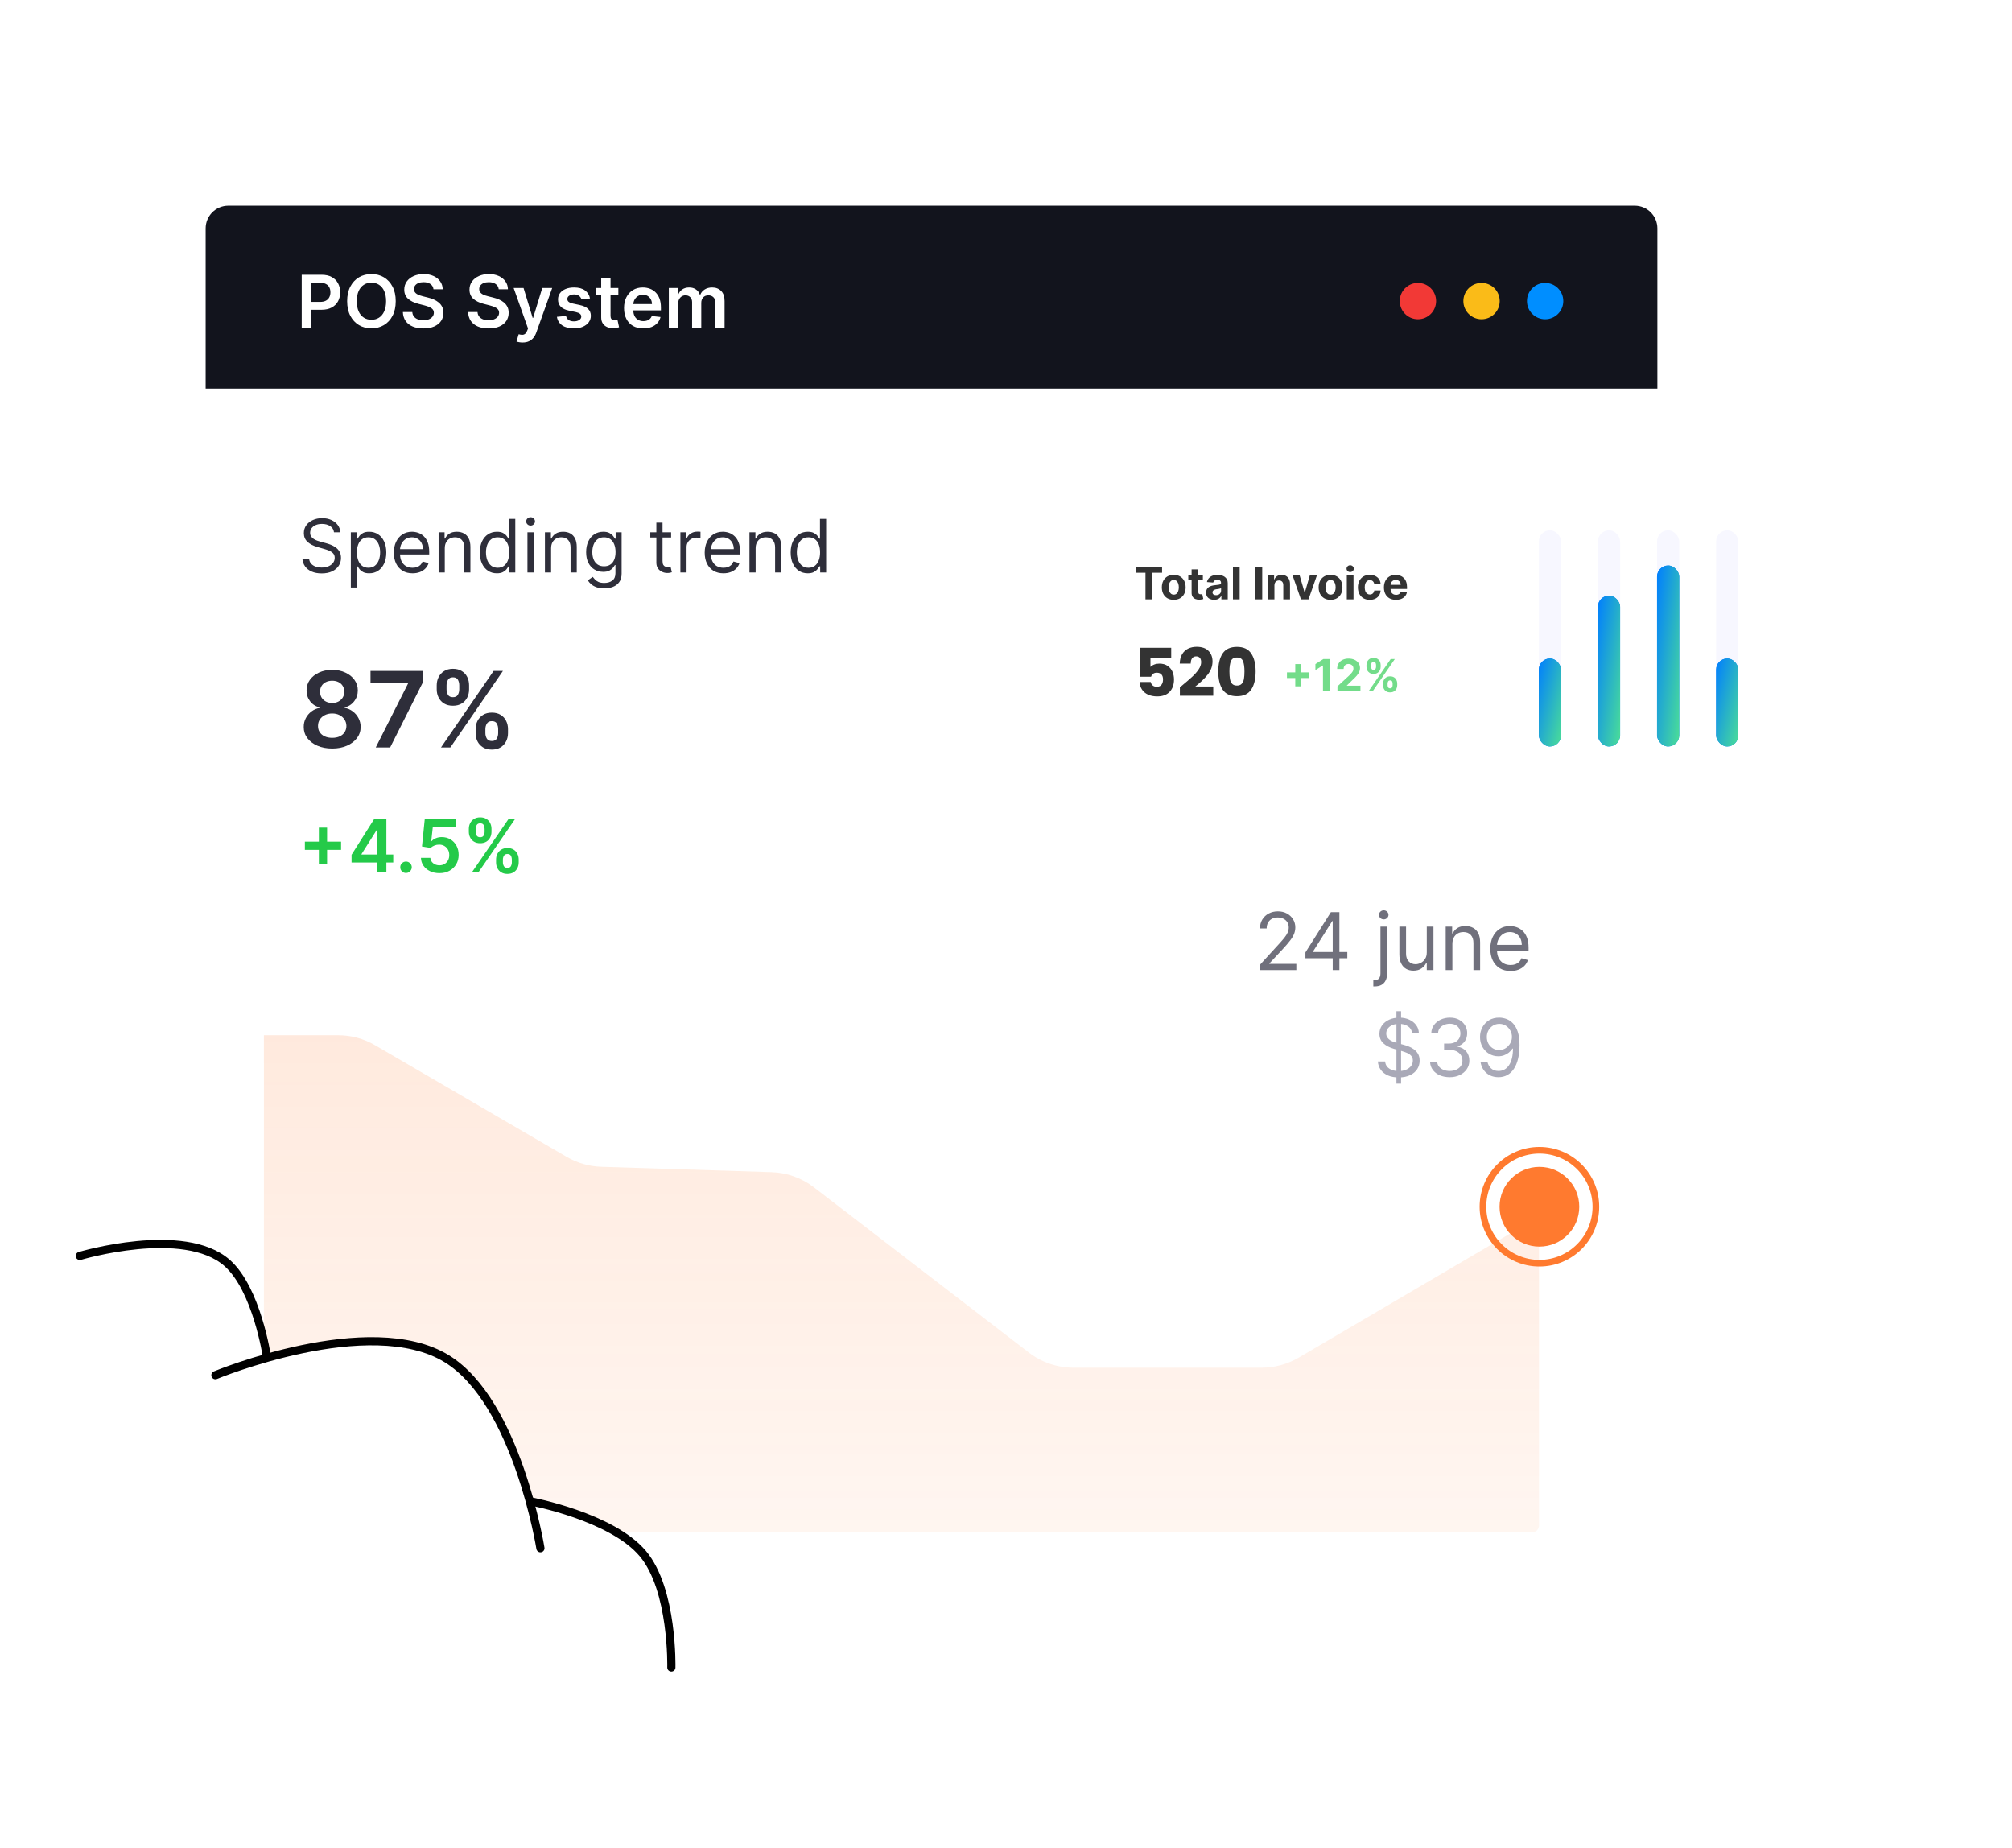 <svg width="587" height="539" viewBox="0 0 587 539" fill="none" xmlns="http://www.w3.org/2000/svg">
<g filter="url(#filter0_d_28_2305)">
<rect x="59.999" y="56" width="423.542" height="419" rx="6.626" fill="white"/>
<path d="M59.999 62.626C59.999 58.967 62.966 56 66.626 56H476.915C480.575 56 483.542 58.967 483.542 62.626V109.369H59.999V62.626Z" fill="#12141D"/>
<circle cx="413.684" cy="83.829" r="5.301" fill="#F23936"/>
<circle cx="432.238" cy="83.829" r="5.301" fill="#FABB18"/>
<circle cx="450.791" cy="83.829" r="5.301" fill="#008EFF"/>
<path d="M88.025 91.576V76.155H93.808C94.993 76.155 95.987 76.376 96.79 76.817C97.599 77.259 98.209 77.867 98.62 78.64C99.037 79.408 99.245 80.281 99.245 81.26C99.245 82.249 99.037 83.128 98.62 83.896C98.204 84.664 97.589 85.269 96.775 85.71C95.962 86.147 94.961 86.366 93.771 86.366H89.938V84.069H93.394C94.087 84.069 94.654 83.948 95.096 83.707C95.538 83.467 95.864 83.135 96.075 82.714C96.291 82.292 96.399 81.807 96.399 81.26C96.399 80.713 96.291 80.231 96.075 79.814C95.864 79.398 95.535 79.074 95.089 78.843C94.647 78.607 94.077 78.489 93.379 78.489H90.819V91.576H88.025ZM115.452 83.866C115.452 85.527 115.141 86.951 114.518 88.135C113.901 89.315 113.057 90.219 111.988 90.846C110.924 91.474 109.716 91.787 108.366 91.787C107.016 91.787 105.806 91.474 104.737 90.846C103.672 90.213 102.829 89.307 102.206 88.128C101.589 86.943 101.28 85.522 101.28 83.866C101.28 82.204 101.589 80.783 102.206 79.604C102.829 78.419 103.672 77.513 104.737 76.885C105.806 76.258 107.016 75.944 108.366 75.944C109.716 75.944 110.924 76.258 111.988 76.885C113.057 77.513 113.901 78.419 114.518 79.604C115.141 80.783 115.452 82.204 115.452 83.866ZM112.643 83.866C112.643 82.696 112.46 81.71 112.093 80.906C111.732 80.098 111.23 79.488 110.587 79.076C109.945 78.66 109.204 78.451 108.366 78.451C107.528 78.451 106.787 78.66 106.145 79.076C105.502 79.488 104.998 80.098 104.631 80.906C104.27 81.71 104.089 82.696 104.089 83.866C104.089 85.035 104.27 86.024 104.631 86.832C104.998 87.636 105.502 88.246 106.145 88.662C106.787 89.074 107.528 89.28 108.366 89.28C109.204 89.28 109.945 89.074 110.587 88.662C111.23 88.246 111.732 87.636 112.093 86.832C112.46 86.024 112.643 85.035 112.643 83.866ZM126.474 80.394C126.404 79.737 126.107 79.225 125.585 78.858C125.068 78.492 124.396 78.308 123.567 78.308C122.985 78.308 122.485 78.396 122.069 78.572C121.652 78.748 121.333 78.986 121.112 79.287C120.892 79.589 120.779 79.933 120.774 80.319C120.774 80.64 120.846 80.919 120.992 81.155C121.143 81.391 121.346 81.592 121.602 81.757C121.858 81.918 122.142 82.053 122.453 82.164C122.764 82.274 123.078 82.367 123.394 82.442L124.84 82.804C125.422 82.939 125.982 83.123 126.519 83.354C127.061 83.585 127.546 83.876 127.972 84.227C128.404 84.579 128.745 85.003 128.996 85.5C129.247 85.997 129.373 86.579 129.373 87.247C129.373 88.15 129.142 88.946 128.68 89.634C128.218 90.316 127.551 90.851 126.677 91.238C125.809 91.619 124.757 91.81 123.522 91.81C122.322 91.81 121.281 91.624 120.397 91.253C119.519 90.881 118.831 90.339 118.334 89.626C117.842 88.913 117.576 88.045 117.536 87.021H120.284C120.324 87.558 120.49 88.005 120.781 88.361C121.072 88.718 121.451 88.984 121.918 89.159C122.39 89.335 122.917 89.423 123.5 89.423C124.107 89.423 124.639 89.332 125.096 89.152C125.558 88.966 125.919 88.71 126.18 88.384C126.441 88.052 126.574 87.666 126.579 87.224C126.574 86.822 126.456 86.491 126.225 86.23C125.994 85.964 125.671 85.743 125.254 85.567C124.842 85.387 124.36 85.226 123.808 85.085L122.054 84.634C120.784 84.307 119.78 83.813 119.042 83.15C118.309 82.483 117.942 81.597 117.942 80.492C117.942 79.584 118.188 78.788 118.68 78.105C119.177 77.422 119.852 76.893 120.706 76.516C121.559 76.135 122.526 75.944 123.605 75.944C124.699 75.944 125.658 76.135 126.481 76.516C127.31 76.893 127.96 77.417 128.432 78.09C128.904 78.758 129.147 79.526 129.162 80.394H126.474ZM145.504 80.394C145.434 79.737 145.138 79.225 144.616 78.858C144.099 78.492 143.426 78.308 142.598 78.308C142.015 78.308 141.516 78.396 141.099 78.572C140.682 78.748 140.364 78.986 140.143 79.287C139.922 79.589 139.809 79.933 139.804 80.319C139.804 80.64 139.877 80.919 140.022 81.155C140.173 81.391 140.376 81.592 140.632 81.757C140.888 81.918 141.172 82.053 141.483 82.164C141.794 82.274 142.108 82.367 142.424 82.442L143.87 82.804C144.452 82.939 145.012 83.123 145.549 83.354C146.092 83.585 146.576 83.876 147.003 84.227C147.434 84.579 147.776 85.003 148.027 85.5C148.278 85.997 148.403 86.579 148.403 87.247C148.403 88.15 148.172 88.946 147.71 89.634C147.249 90.316 146.581 90.851 145.707 91.238C144.839 91.619 143.787 91.81 142.552 91.81C141.353 91.81 140.311 91.624 139.427 91.253C138.549 90.881 137.861 90.339 137.364 89.626C136.872 88.913 136.606 88.045 136.566 87.021H139.314C139.355 87.558 139.52 88.005 139.811 88.361C140.103 88.718 140.482 88.984 140.948 89.159C141.42 89.335 141.947 89.423 142.53 89.423C143.137 89.423 143.669 89.332 144.126 89.152C144.588 88.966 144.949 88.71 145.211 88.384C145.472 88.052 145.605 87.666 145.61 87.224C145.605 86.822 145.487 86.491 145.256 86.23C145.025 85.964 144.701 85.743 144.284 85.567C143.873 85.387 143.391 85.226 142.839 85.085L141.084 84.634C139.814 84.307 138.81 83.813 138.072 83.15C137.339 82.483 136.973 81.597 136.973 80.492C136.973 79.584 137.219 78.788 137.711 78.105C138.208 77.422 138.883 76.893 139.736 76.516C140.59 76.135 141.556 75.944 142.635 75.944C143.73 75.944 144.688 76.135 145.512 76.516C146.34 76.893 146.99 77.417 147.462 78.09C147.934 78.758 148.177 79.526 148.192 80.394H145.504ZM152.468 95.914C152.096 95.914 151.752 95.884 151.436 95.823C151.125 95.768 150.876 95.703 150.69 95.628L151.323 93.504C151.72 93.62 152.074 93.675 152.385 93.67C152.696 93.665 152.97 93.567 153.206 93.376C153.446 93.19 153.65 92.879 153.815 92.442L154.049 91.817L149.855 80.01H152.746L155.412 88.745H155.532L158.205 80.01H161.105L156.474 92.977C156.258 93.589 155.972 94.114 155.615 94.551C155.259 94.993 154.822 95.329 154.305 95.56C153.793 95.796 153.18 95.914 152.468 95.914ZM172.132 83.067L169.647 83.338C169.577 83.088 169.454 82.852 169.278 82.631C169.108 82.41 168.877 82.232 168.586 82.096C168.294 81.96 167.938 81.893 167.516 81.893C166.949 81.893 166.472 82.016 166.086 82.262C165.704 82.508 165.516 82.826 165.521 83.218C165.516 83.554 165.639 83.828 165.89 84.039C166.146 84.25 166.568 84.423 167.155 84.558L169.128 84.98C170.222 85.216 171.035 85.59 171.568 86.102C172.105 86.614 172.376 87.284 172.381 88.113C172.376 88.841 172.162 89.483 171.741 90.04C171.324 90.593 170.744 91.024 170.001 91.335C169.258 91.647 168.405 91.802 167.441 91.802C166.025 91.802 164.886 91.506 164.022 90.914C163.159 90.316 162.644 89.486 162.479 88.421L165.137 88.165C165.257 88.687 165.513 89.082 165.905 89.347C166.297 89.614 166.806 89.747 167.434 89.747C168.081 89.747 168.601 89.614 168.992 89.347C169.389 89.082 169.587 88.753 169.587 88.361C169.587 88.03 169.459 87.756 169.203 87.54C168.952 87.325 168.561 87.159 168.028 87.043L166.056 86.629C164.946 86.398 164.125 86.009 163.593 85.462C163.061 84.91 162.798 84.212 162.803 83.369C162.798 82.656 162.991 82.038 163.382 81.516C163.779 80.989 164.329 80.583 165.031 80.296C165.739 80.005 166.555 79.86 167.479 79.86C168.834 79.86 169.901 80.148 170.679 80.726C171.462 81.303 171.947 82.084 172.132 83.067ZM180.404 80.01V82.119H173.755V80.01H180.404ZM175.397 77.239H178.122V88.097C178.122 88.464 178.178 88.745 178.288 88.941C178.404 89.132 178.554 89.262 178.74 89.332C178.926 89.403 179.131 89.438 179.357 89.438C179.528 89.438 179.684 89.425 179.824 89.4C179.97 89.375 180.08 89.353 180.156 89.332L180.615 91.463C180.469 91.514 180.261 91.569 179.99 91.629C179.724 91.689 179.398 91.725 179.011 91.734C178.328 91.755 177.713 91.652 177.166 91.426C176.619 91.195 176.185 90.838 175.863 90.356C175.547 89.875 175.392 89.272 175.397 88.549V77.239ZM187.68 91.802C186.52 91.802 185.519 91.561 184.675 91.079C183.837 90.593 183.192 89.905 182.74 89.016C182.288 88.123 182.063 87.071 182.063 85.861C182.063 84.671 182.288 83.627 182.74 82.729C183.197 81.825 183.835 81.122 184.653 80.62C185.471 80.113 186.432 79.86 187.537 79.86C188.25 79.86 188.922 79.975 189.555 80.206C190.192 80.432 190.755 80.783 191.242 81.26C191.734 81.737 192.12 82.345 192.401 83.082C192.682 83.816 192.823 84.689 192.823 85.703V86.539H183.343V84.701H190.21C190.205 84.179 190.092 83.715 189.871 83.308C189.65 82.897 189.342 82.573 188.945 82.337C188.553 82.101 188.097 81.983 187.575 81.983C187.017 81.983 186.528 82.119 186.106 82.39C185.684 82.656 185.356 83.007 185.12 83.444C184.889 83.876 184.771 84.35 184.766 84.867V86.471C184.766 87.144 184.889 87.721 185.135 88.203C185.381 88.68 185.725 89.046 186.166 89.302C186.608 89.553 187.125 89.679 187.718 89.679C188.114 89.679 188.473 89.624 188.794 89.513C189.116 89.398 189.394 89.23 189.63 89.009C189.866 88.788 190.044 88.514 190.165 88.188L192.71 88.474C192.549 89.147 192.243 89.734 191.791 90.236C191.345 90.733 190.772 91.12 190.075 91.396C189.377 91.667 188.579 91.802 187.68 91.802ZM195.129 91.576V80.01H197.734V81.976H197.87C198.111 81.313 198.51 80.796 199.067 80.424C199.624 80.048 200.29 79.86 201.063 79.86C201.846 79.86 202.506 80.05 203.043 80.432C203.585 80.808 203.967 81.323 204.188 81.976H204.308C204.564 81.333 204.996 80.821 205.603 80.439C206.216 80.053 206.941 79.86 207.78 79.86C208.844 79.86 209.712 80.196 210.385 80.869C211.058 81.541 211.394 82.523 211.394 83.813V91.576H208.661V84.235C208.661 83.517 208.47 82.992 208.088 82.661C207.707 82.325 207.24 82.156 206.688 82.156C206.03 82.156 205.515 82.362 205.144 82.774C204.778 83.18 204.594 83.71 204.594 84.363V91.576H201.921V84.122C201.921 83.524 201.74 83.047 201.379 82.691C201.023 82.335 200.556 82.156 199.978 82.156C199.587 82.156 199.23 82.257 198.909 82.457C198.588 82.653 198.332 82.932 198.141 83.293C197.95 83.65 197.855 84.067 197.855 84.543V91.576H195.129Z" fill="white"/>
<path d="M97.441 151.277C97.35 150.503 96.978 149.903 96.327 149.475C95.675 149.048 94.877 148.834 93.93 148.834C93.238 148.834 92.633 148.946 92.114 149.17C91.6 149.394 91.198 149.702 90.908 150.094C90.623 150.485 90.48 150.931 90.48 151.429C90.48 151.846 90.58 152.205 90.778 152.505C90.982 152.801 91.241 153.047 91.557 153.246C91.872 153.439 92.203 153.599 92.549 153.727C92.895 153.849 93.213 153.948 93.503 154.024L95.09 154.452C95.498 154.559 95.95 154.706 96.449 154.894C96.953 155.083 97.433 155.34 97.891 155.665C98.355 155.986 98.736 156.398 99.036 156.902C99.337 157.405 99.487 158.024 99.487 158.756C99.487 159.601 99.265 160.364 98.823 161.046C98.385 161.728 97.744 162.27 96.899 162.672C96.06 163.074 95.04 163.275 93.839 163.275C92.719 163.275 91.75 163.094 90.931 162.733C90.117 162.372 89.475 161.868 89.007 161.222C88.544 160.575 88.282 159.825 88.221 158.97H90.175C90.226 159.56 90.424 160.049 90.77 160.435C91.121 160.817 91.564 161.102 92.099 161.29C92.638 161.474 93.218 161.565 93.839 161.565C94.561 161.565 95.21 161.448 95.785 161.214C96.36 160.975 96.815 160.644 97.151 160.222C97.487 159.794 97.655 159.296 97.655 158.726C97.655 158.207 97.51 157.784 97.22 157.459C96.93 157.133 96.548 156.869 96.075 156.665C95.602 156.462 95.09 156.283 94.541 156.131L92.618 155.581C91.396 155.23 90.43 154.729 89.717 154.078C89.005 153.426 88.649 152.574 88.649 151.521C88.649 150.646 88.885 149.882 89.358 149.231C89.837 148.575 90.478 148.066 91.282 147.705C92.091 147.338 92.994 147.155 93.991 147.155C94.999 147.155 95.894 147.336 96.678 147.697C97.462 148.053 98.082 148.542 98.54 149.162C99.003 149.783 99.248 150.488 99.273 151.277H97.441ZM102.355 167.396V151.277H104.095V153.139H104.308C104.441 152.935 104.624 152.676 104.858 152.36C105.097 152.04 105.438 151.755 105.881 151.506C106.329 151.251 106.934 151.124 107.697 151.124C108.684 151.124 109.555 151.371 110.308 151.864C111.061 152.358 111.648 153.057 112.071 153.963C112.493 154.869 112.704 155.937 112.704 157.169C112.704 158.41 112.493 159.487 112.071 160.397C111.648 161.303 111.063 162.005 110.315 162.504C109.567 162.997 108.705 163.244 107.728 163.244C106.975 163.244 106.372 163.12 105.919 162.87C105.466 162.616 105.118 162.328 104.873 162.008C104.629 161.682 104.441 161.412 104.308 161.199H104.156V167.396H102.355ZM104.125 157.138C104.125 158.024 104.255 158.805 104.515 159.481C104.774 160.153 105.153 160.68 105.652 161.061C106.15 161.438 106.761 161.626 107.484 161.626C108.237 161.626 108.865 161.428 109.369 161.031C109.878 160.629 110.259 160.089 110.514 159.413C110.773 158.731 110.903 157.973 110.903 157.138C110.903 156.314 110.776 155.571 110.521 154.91C110.272 154.243 109.893 153.716 109.384 153.33C108.88 152.938 108.247 152.742 107.484 152.742C106.751 152.742 106.135 152.928 105.637 153.299C105.138 153.666 104.761 154.179 104.507 154.841C104.252 155.497 104.125 156.263 104.125 157.138ZM120.367 163.244C119.238 163.244 118.263 162.995 117.444 162.496C116.63 161.993 116.001 161.29 115.559 160.39C115.121 159.484 114.902 158.431 114.902 157.23C114.902 156.029 115.121 154.971 115.559 154.055C116.001 153.134 116.617 152.416 117.406 151.902C118.2 151.383 119.126 151.124 120.184 151.124C120.795 151.124 121.398 151.226 121.993 151.429C122.588 151.633 123.13 151.963 123.619 152.421C124.107 152.874 124.496 153.475 124.786 154.223C125.076 154.971 125.221 155.892 125.221 156.986V157.749H116.185V156.192H123.39C123.39 155.53 123.257 154.94 122.993 154.421C122.733 153.902 122.362 153.493 121.878 153.192C121.4 152.892 120.835 152.742 120.184 152.742C119.467 152.742 118.846 152.92 118.322 153.276C117.803 153.627 117.403 154.085 117.123 154.65C116.843 155.215 116.704 155.82 116.704 156.467V157.505C116.704 158.39 116.856 159.141 117.162 159.756C117.472 160.367 117.902 160.832 118.451 161.153C119.001 161.468 119.64 161.626 120.367 161.626C120.84 161.626 121.268 161.56 121.649 161.428C122.036 161.29 122.369 161.087 122.649 160.817C122.929 160.542 123.145 160.201 123.298 159.794L125.038 160.283C124.855 160.873 124.547 161.392 124.115 161.84C123.682 162.283 123.148 162.629 122.512 162.878C121.876 163.122 121.161 163.244 120.367 163.244ZM129.763 155.948V163H127.961V151.277H129.702V153.108H129.854C130.129 152.513 130.546 152.035 131.106 151.673C131.666 151.307 132.388 151.124 133.274 151.124C134.067 151.124 134.762 151.287 135.357 151.612C135.953 151.933 136.416 152.421 136.746 153.078C137.077 153.729 137.242 154.553 137.242 155.551V163H135.441V155.673C135.441 154.752 135.202 154.034 134.724 153.521C134.245 153.001 133.589 152.742 132.755 152.742C132.18 152.742 131.666 152.867 131.213 153.116C130.765 153.365 130.411 153.729 130.152 154.207C129.892 154.686 129.763 155.266 129.763 155.948ZM144.961 163.244C143.984 163.244 143.121 162.997 142.373 162.504C141.625 162.005 141.04 161.303 140.618 160.397C140.196 159.487 139.984 158.41 139.984 157.169C139.984 155.937 140.196 154.869 140.618 153.963C141.04 153.057 141.628 152.358 142.381 151.864C143.134 151.371 144.004 151.124 144.991 151.124C145.755 151.124 146.358 151.251 146.8 151.506C147.248 151.755 147.589 152.04 147.823 152.36C148.062 152.676 148.248 152.935 148.38 153.139H148.533V147.369H150.334V163H148.594V161.199H148.38C148.248 161.412 148.06 161.682 147.815 162.008C147.571 162.328 147.223 162.616 146.77 162.87C146.317 163.12 145.714 163.244 144.961 163.244ZM145.205 161.626C145.928 161.626 146.538 161.438 147.037 161.061C147.535 160.68 147.915 160.153 148.174 159.481C148.434 158.805 148.563 158.024 148.563 157.138C148.563 156.263 148.436 155.497 148.182 154.841C147.927 154.179 147.551 153.666 147.052 153.299C146.553 152.928 145.938 152.742 145.205 152.742C144.442 152.742 143.806 152.938 143.297 153.33C142.793 153.716 142.414 154.243 142.16 154.91C141.91 155.571 141.786 156.314 141.786 157.138C141.786 157.973 141.913 158.731 142.167 159.413C142.427 160.089 142.808 160.629 143.312 161.031C143.821 161.428 144.452 161.626 145.205 161.626ZM153.883 163V151.277H155.684V163H153.883ZM154.799 149.323C154.448 149.323 154.145 149.203 153.891 148.964C153.641 148.725 153.517 148.437 153.517 148.101C153.517 147.766 153.641 147.478 153.891 147.239C154.145 147 154.448 146.88 154.799 146.88C155.15 146.88 155.45 147 155.7 147.239C155.954 147.478 156.081 147.766 156.081 148.101C156.081 148.437 155.954 148.725 155.7 148.964C155.45 149.203 155.15 149.323 154.799 149.323ZM160.785 155.948V163H158.983V151.277H160.724V153.108H160.876C161.151 152.513 161.568 152.035 162.128 151.673C162.688 151.307 163.41 151.124 164.296 151.124C165.089 151.124 165.784 151.287 166.379 151.612C166.975 151.933 167.438 152.421 167.768 153.078C168.099 153.729 168.265 154.553 168.265 155.551V163H166.463V155.673C166.463 154.752 166.224 154.034 165.746 153.521C165.268 153.001 164.611 152.742 163.777 152.742C163.202 152.742 162.688 152.867 162.235 153.116C161.787 153.365 161.433 153.729 161.174 154.207C160.914 154.686 160.785 155.266 160.785 155.948ZM176.288 167.641C175.418 167.641 174.67 167.529 174.044 167.305C173.418 167.086 172.897 166.796 172.48 166.435C172.067 166.078 171.739 165.697 171.495 165.29L172.93 164.282C173.093 164.496 173.299 164.74 173.548 165.015C173.797 165.295 174.138 165.537 174.571 165.74C175.008 165.949 175.581 166.053 176.288 166.053C177.235 166.053 178.016 165.824 178.631 165.366C179.247 164.908 179.555 164.191 179.555 163.214V160.832H179.402C179.27 161.046 179.082 161.311 178.837 161.626C178.598 161.937 178.252 162.214 177.799 162.458C177.352 162.697 176.746 162.817 175.983 162.817C175.036 162.817 174.187 162.593 173.434 162.145C172.686 161.697 172.093 161.046 171.655 160.191C171.223 159.336 171.006 158.298 171.006 157.077C171.006 155.876 171.218 154.831 171.64 153.94C172.062 153.045 172.65 152.353 173.403 151.864C174.156 151.371 175.026 151.124 176.013 151.124C176.777 151.124 177.382 151.251 177.83 151.506C178.283 151.755 178.629 152.04 178.868 152.36C179.112 152.676 179.3 152.935 179.433 153.139H179.616V151.277H181.356V163.336C181.356 164.343 181.127 165.163 180.669 165.793C180.216 166.43 179.606 166.895 178.837 167.19C178.074 167.49 177.224 167.641 176.288 167.641ZM176.227 161.199C176.95 161.199 177.56 161.033 178.059 160.703C178.558 160.372 178.937 159.896 179.196 159.275C179.456 158.655 179.585 157.912 179.585 157.047C179.585 156.202 179.458 155.457 179.204 154.81C178.949 154.164 178.573 153.658 178.074 153.292C177.575 152.925 176.96 152.742 176.227 152.742C175.464 152.742 174.828 152.935 174.319 153.322C173.815 153.709 173.436 154.228 173.182 154.879C172.932 155.53 172.808 156.253 172.808 157.047C172.808 157.861 172.935 158.581 173.189 159.207C173.449 159.827 173.83 160.316 174.334 160.672C174.843 161.023 175.474 161.199 176.227 161.199ZM195.797 151.277V152.803H189.721V151.277H195.797ZM191.492 148.468H193.293V159.642C193.293 160.151 193.367 160.532 193.515 160.787C193.667 161.036 193.861 161.204 194.095 161.29C194.334 161.372 194.586 161.412 194.85 161.412C195.049 161.412 195.211 161.402 195.339 161.382C195.466 161.356 195.568 161.336 195.644 161.321L196.01 162.939C195.888 162.985 195.718 163.031 195.499 163.076C195.28 163.127 195.003 163.153 194.667 163.153C194.158 163.153 193.66 163.043 193.171 162.824C192.688 162.606 192.286 162.272 191.965 161.825C191.65 161.377 191.492 160.812 191.492 160.13V148.468ZM198.506 163V151.277H200.246V153.047H200.368C200.582 152.467 200.969 151.997 201.529 151.635C202.088 151.274 202.719 151.093 203.421 151.093C203.554 151.093 203.719 151.096 203.918 151.101C204.116 151.106 204.266 151.114 204.368 151.124V152.956C204.307 152.94 204.167 152.918 203.948 152.887C203.734 152.851 203.508 152.834 203.269 152.834C202.699 152.834 202.19 152.953 201.742 153.192C201.3 153.426 200.949 153.752 200.689 154.169C200.435 154.581 200.307 155.052 200.307 155.581V163H198.506ZM211.062 163.244C209.932 163.244 208.958 162.995 208.138 162.496C207.324 161.993 206.696 161.29 206.253 160.39C205.816 159.484 205.597 158.431 205.597 157.23C205.597 156.029 205.816 154.971 206.253 154.055C206.696 153.134 207.311 152.416 208.1 151.902C208.894 151.383 209.82 151.124 210.878 151.124C211.489 151.124 212.092 151.226 212.687 151.429C213.283 151.633 213.824 151.963 214.313 152.421C214.801 152.874 215.191 153.475 215.481 154.223C215.771 154.971 215.916 155.892 215.916 156.986V157.749H206.879V156.192H214.084C214.084 155.53 213.952 154.94 213.687 154.421C213.428 153.902 213.056 153.493 212.573 153.192C212.094 152.892 211.53 152.742 210.878 152.742C210.161 152.742 209.54 152.92 209.016 153.276C208.497 153.627 208.098 154.085 207.818 154.65C207.538 155.215 207.398 155.82 207.398 156.467V157.505C207.398 158.39 207.551 159.141 207.856 159.756C208.166 160.367 208.596 160.832 209.146 161.153C209.695 161.468 210.334 161.626 211.062 161.626C211.535 161.626 211.962 161.56 212.344 161.428C212.73 161.29 213.064 161.087 213.344 160.817C213.623 160.542 213.84 160.201 213.992 159.794L215.733 160.283C215.549 160.873 215.242 161.392 214.809 161.84C214.377 162.283 213.842 162.629 213.206 162.878C212.57 163.122 211.855 163.244 211.062 163.244ZM220.457 155.948V163H218.656V151.277H220.396V153.108H220.549C220.823 152.513 221.241 152.035 221.8 151.673C222.36 151.307 223.083 151.124 223.968 151.124C224.762 151.124 225.456 151.287 226.052 151.612C226.647 151.933 227.11 152.421 227.441 153.078C227.771 153.729 227.937 154.553 227.937 155.551V163H226.136V155.673C226.136 154.752 225.896 154.034 225.418 153.521C224.94 153.001 224.283 152.742 223.449 152.742C222.874 152.742 222.36 152.867 221.907 153.116C221.459 153.365 221.106 153.729 220.846 154.207C220.587 154.686 220.457 155.266 220.457 155.948ZM235.655 163.244C234.678 163.244 233.816 162.997 233.068 162.504C232.32 162.005 231.735 161.303 231.312 160.397C230.89 159.487 230.679 158.41 230.679 157.169C230.679 155.937 230.89 154.869 231.312 153.963C231.735 153.057 232.322 152.358 233.075 151.864C233.828 151.371 234.699 151.124 235.686 151.124C236.449 151.124 237.052 151.251 237.495 151.506C237.942 151.755 238.283 152.04 238.517 152.36C238.756 152.676 238.942 152.935 239.075 153.139H239.227V147.369H241.028V163H239.288V161.199H239.075C238.942 161.412 238.754 161.682 238.51 162.008C238.265 162.328 237.917 162.616 237.464 162.87C237.011 163.12 236.408 163.244 235.655 163.244ZM235.899 161.626C236.622 161.626 237.233 161.438 237.731 161.061C238.23 160.68 238.609 160.153 238.868 159.481C239.128 158.805 239.258 158.024 239.258 157.138C239.258 156.263 239.13 155.497 238.876 154.841C238.622 154.179 238.245 153.666 237.746 153.299C237.248 152.928 236.632 152.742 235.899 152.742C235.136 152.742 234.5 152.938 233.991 153.33C233.488 153.716 233.108 154.243 232.854 154.91C232.605 155.571 232.48 156.314 232.48 157.138C232.48 157.973 232.607 158.731 232.862 159.413C233.121 160.089 233.503 160.629 234.007 161.031C234.515 161.428 235.146 161.626 235.899 161.626Z" fill="#2E2E3A"/>
<path d="M96.922 214.362C95.301 214.362 93.862 214.089 92.604 213.544C91.354 212.999 90.373 212.254 89.66 211.309C88.955 210.356 88.606 209.277 88.614 208.07C88.606 207.133 88.81 206.271 89.224 205.486C89.639 204.701 90.198 204.047 90.903 203.524C91.616 202.993 92.408 202.655 93.28 202.51V202.357C92.132 202.102 91.201 201.517 90.489 200.601C89.784 199.678 89.435 198.613 89.442 197.407C89.435 196.258 89.755 195.233 90.402 194.332C91.049 193.431 91.936 192.722 93.062 192.206C94.189 191.682 95.476 191.421 96.922 191.421C98.354 191.421 99.63 191.682 100.749 192.206C101.876 192.722 102.763 193.431 103.41 194.332C104.064 195.233 104.391 196.258 104.391 197.407C104.391 198.613 104.031 199.678 103.312 200.601C102.599 201.517 101.68 202.102 100.553 202.357V202.51C101.425 202.655 102.21 202.993 102.908 203.524C103.613 204.047 104.173 204.701 104.587 205.486C105.009 206.271 105.22 207.133 105.22 208.07C105.22 209.277 104.864 210.356 104.151 211.309C103.439 212.254 102.458 212.999 101.207 213.544C99.964 214.089 98.536 214.362 96.922 214.362ZM96.922 211.243C97.758 211.243 98.485 211.101 99.103 210.818C99.721 210.527 100.2 210.12 100.542 209.597C100.884 209.073 101.058 208.47 101.066 207.787C101.058 207.074 100.873 206.446 100.509 205.901C100.153 205.348 99.663 204.916 99.037 204.603C98.42 204.29 97.715 204.134 96.922 204.134C96.123 204.134 95.41 204.29 94.785 204.603C94.16 204.916 93.666 205.348 93.302 205.901C92.946 206.446 92.772 207.074 92.779 207.787C92.772 208.47 92.939 209.073 93.28 209.597C93.622 210.113 94.102 210.516 94.72 210.807C95.345 211.098 96.079 211.243 96.922 211.243ZM96.922 201.07C97.606 201.07 98.209 200.932 98.732 200.656C99.263 200.38 99.681 199.994 99.986 199.5C100.291 199.006 100.448 198.435 100.455 197.788C100.448 197.149 100.295 196.589 99.997 196.109C99.699 195.622 99.285 195.248 98.754 194.986C98.223 194.717 97.613 194.583 96.922 194.583C96.217 194.583 95.596 194.717 95.058 194.986C94.527 195.248 94.113 195.622 93.815 196.109C93.524 196.589 93.382 197.149 93.389 197.788C93.382 198.435 93.528 199.006 93.826 199.5C94.131 199.987 94.549 200.372 95.079 200.656C95.617 200.932 96.232 201.07 96.922 201.07ZM109.622 214.056L119.119 195.259V195.106H108.096V191.726H123.306V195.182L113.82 214.056H109.622ZM138.764 209.869V208.692C138.764 207.827 138.946 207.031 139.309 206.304C139.68 205.577 140.218 204.992 140.923 204.548C141.628 204.105 142.482 203.883 143.486 203.883C144.518 203.883 145.383 204.105 146.081 204.548C146.778 204.985 147.305 205.566 147.662 206.293C148.025 207.02 148.207 207.82 148.207 208.692V209.869C148.207 210.734 148.025 211.53 147.662 212.257C147.298 212.984 146.764 213.569 146.059 214.013C145.361 214.456 144.503 214.678 143.486 214.678C142.468 214.678 141.606 214.456 140.901 214.013C140.196 213.569 139.662 212.984 139.299 212.257C138.942 211.53 138.764 210.734 138.764 209.869ZM141.61 208.692V209.869C141.61 210.444 141.748 210.971 142.024 211.45C142.301 211.93 142.788 212.17 143.486 212.17C144.191 212.17 144.674 211.934 144.936 211.461C145.205 210.982 145.339 210.451 145.339 209.869V208.692C145.339 208.11 145.212 207.58 144.958 207.1C144.703 206.613 144.212 206.369 143.486 206.369C142.802 206.369 142.319 206.613 142.035 207.1C141.752 207.58 141.61 208.11 141.61 208.692ZM127.414 197.091V195.913C127.414 195.041 127.599 194.241 127.97 193.514C128.341 192.787 128.878 192.206 129.584 191.77C130.289 191.326 131.143 191.104 132.146 191.104C133.171 191.104 134.032 191.326 134.73 191.77C135.435 192.206 135.966 192.787 136.322 193.514C136.678 194.241 136.856 195.041 136.856 195.913V197.091C136.856 197.963 136.674 198.762 136.311 199.489C135.955 200.209 135.424 200.787 134.719 201.223C134.014 201.659 133.156 201.877 132.146 201.877C131.121 201.877 130.256 201.659 129.551 201.223C128.853 200.787 128.322 200.205 127.959 199.478C127.596 198.751 127.414 197.956 127.414 197.091ZM130.281 195.913V197.091C130.281 197.672 130.416 198.203 130.685 198.682C130.961 199.155 131.448 199.391 132.146 199.391C132.844 199.391 133.323 199.155 133.585 198.682C133.854 198.203 133.989 197.672 133.989 197.091V195.913C133.989 195.331 133.861 194.801 133.607 194.321C133.353 193.834 132.866 193.59 132.146 193.59C131.455 193.59 130.972 193.834 130.696 194.321C130.42 194.808 130.281 195.339 130.281 195.913ZM128.657 214.056L144.009 191.726H146.735L131.383 214.056H128.657Z" fill="#2E2E3A"/>
<path d="M93.03 248.004V237.44H95.426V248.004H93.03ZM88.946 243.92V241.524H99.51V243.92H88.946ZM102.568 247.607V245.355L109.201 234.876H111.078V238.081H109.934L105.469 245.157V245.279H114.727V247.607H102.568ZM110.025 250.507V246.92L110.056 245.912V234.876H112.727V250.507H110.025ZM118.457 250.675C117.994 250.675 117.597 250.512 117.266 250.186C116.936 249.861 116.773 249.464 116.778 248.996C116.773 248.538 116.936 248.146 117.266 247.82C117.597 247.495 117.994 247.332 118.457 247.332C118.905 247.332 119.294 247.495 119.625 247.82C119.961 248.146 120.131 248.538 120.136 248.996C120.131 249.306 120.05 249.589 119.892 249.843C119.739 250.097 119.536 250.301 119.281 250.454C119.032 250.601 118.757 250.675 118.457 250.675ZM128.204 250.721C127.186 250.721 126.275 250.53 125.471 250.148C124.667 249.762 124.029 249.232 123.556 248.561C123.087 247.889 122.838 247.121 122.808 246.256H125.555C125.606 246.897 125.883 247.421 126.387 247.828C126.891 248.23 127.496 248.431 128.204 248.431C128.758 248.431 129.252 248.304 129.684 248.049C130.117 247.795 130.458 247.441 130.707 246.988C130.957 246.536 131.079 246.019 131.074 245.439C131.079 244.849 130.954 244.325 130.7 243.867C130.445 243.409 130.097 243.05 129.654 242.791C129.211 242.526 128.702 242.394 128.127 242.394C127.659 242.389 127.199 242.475 126.746 242.653C126.293 242.831 125.934 243.065 125.67 243.355L123.113 242.936L123.93 234.876H132.997V237.242H126.273L125.822 241.386H125.914C126.204 241.045 126.614 240.763 127.143 240.539C127.672 240.31 128.252 240.196 128.883 240.196C129.829 240.196 130.674 240.42 131.417 240.867C132.16 241.31 132.745 241.921 133.172 242.699C133.6 243.478 133.814 244.368 133.814 245.37C133.814 246.403 133.574 247.324 133.096 248.133C132.623 248.937 131.964 249.571 131.119 250.034C130.28 250.492 129.308 250.721 128.204 250.721ZM144.728 247.576V246.752C144.728 246.146 144.855 245.589 145.11 245.08C145.369 244.572 145.746 244.162 146.239 243.852C146.733 243.541 147.331 243.386 148.033 243.386C148.755 243.386 149.361 243.541 149.849 243.852C150.338 244.157 150.707 244.564 150.956 245.073C151.21 245.582 151.338 246.141 151.338 246.752V247.576C151.338 248.182 151.21 248.739 150.956 249.248C150.702 249.757 150.328 250.166 149.834 250.477C149.346 250.787 148.745 250.942 148.033 250.942C147.32 250.942 146.718 250.787 146.224 250.477C145.73 250.166 145.356 249.757 145.102 249.248C144.853 248.739 144.728 248.182 144.728 247.576ZM146.72 246.752V247.576C146.72 247.978 146.817 248.347 147.01 248.683C147.203 249.019 147.544 249.187 148.033 249.187C148.526 249.187 148.865 249.021 149.048 248.691C149.236 248.355 149.33 247.983 149.33 247.576V246.752C149.33 246.345 149.241 245.973 149.063 245.638C148.885 245.297 148.542 245.126 148.033 245.126C147.555 245.126 147.216 245.297 147.018 245.638C146.819 245.973 146.72 246.345 146.72 246.752ZM136.783 238.631V237.807C136.783 237.196 136.912 236.636 137.172 236.128C137.431 235.619 137.808 235.212 138.301 234.906C138.795 234.596 139.393 234.441 140.095 234.441C140.813 234.441 141.415 234.596 141.904 234.906C142.398 235.212 142.769 235.619 143.018 236.128C143.268 236.636 143.392 237.196 143.392 237.807V238.631C143.392 239.242 143.265 239.801 143.011 240.31C142.761 240.814 142.39 241.218 141.896 241.524C141.403 241.829 140.802 241.982 140.095 241.982C139.378 241.982 138.772 241.829 138.279 241.524C137.79 241.218 137.419 240.811 137.164 240.302C136.91 239.794 136.783 239.236 136.783 238.631ZM138.79 237.807V238.631C138.79 239.038 138.884 239.409 139.072 239.745C139.266 240.076 139.607 240.241 140.095 240.241C140.584 240.241 140.919 240.076 141.103 239.745C141.291 239.409 141.385 239.038 141.385 238.631V237.807C141.385 237.4 141.296 237.028 141.118 236.692C140.94 236.351 140.599 236.181 140.095 236.181C139.612 236.181 139.273 236.351 139.08 236.692C138.887 237.033 138.79 237.405 138.79 237.807ZM137.653 250.507L148.399 234.876H150.307L139.561 250.507H137.653Z" fill="#24CA49"/>
<g clip-path="url(#clip0_28_2305)">
<g filter="url(#filter1_dddddd_28_2305)">
<path d="M77 297.639H164.428C168.773 297.639 172.992 299.099 176.408 301.785L215.157 332.256C218.573 334.942 222.792 336.402 227.137 336.402H264.367C269.473 336.402 274.373 338.417 278.002 342.009L325.411 388.939C329.04 392.531 333.94 394.546 339.046 394.546H382.184C386.256 394.546 390.225 393.264 393.527 390.88L447.186 352.149" stroke="#FE7E07" stroke-width="3.876"/>
</g>
<circle cx="449.124" cy="348.031" r="10.66" fill="#FF7A2F" stroke="#FF7A2F" stroke-width="1.938"/>
<circle cx="449.124" cy="348.031" r="16.474" stroke="#FF7A2F" stroke-width="1.938"/>
<path d="M367.535 279V277.513L373.118 271.402C373.773 270.686 374.313 270.064 374.737 269.535C375.161 269.001 375.474 268.5 375.678 268.032C375.887 267.558 375.992 267.063 375.992 266.545C375.992 265.951 375.849 265.436 375.563 265.001C375.282 264.566 374.896 264.23 374.406 263.993C373.916 263.756 373.366 263.638 372.754 263.638C372.105 263.638 371.538 263.773 371.053 264.043C370.574 264.307 370.202 264.679 369.938 265.158C369.679 265.637 369.55 266.198 369.55 266.843H367.601C367.601 265.851 367.829 264.981 368.286 264.233C368.743 263.484 369.365 262.9 370.153 262.482C370.946 262.063 371.835 261.854 372.82 261.854C373.812 261.854 374.69 262.063 375.455 262.482C376.22 262.9 376.821 263.465 377.256 264.175C377.691 264.885 377.908 265.675 377.908 266.545C377.908 267.167 377.795 267.776 377.569 268.37C377.349 268.96 376.964 269.618 376.413 270.344C375.868 271.066 375.111 271.947 374.142 272.987L370.343 277.051V277.183H378.205V279H367.535ZM380.857 275.531V273.846L388.29 262.085H389.512V264.695H388.686L383.07 273.582V273.714H393.08V275.531H380.857ZM388.818 279V275.019V274.234V262.085H390.768V279H388.818ZM402.75 266.314H404.699V279.925C404.699 280.707 404.564 281.384 404.294 281.957C404.03 282.529 403.628 282.973 403.088 283.286C402.554 283.6 401.88 283.757 401.065 283.757C400.999 283.757 400.933 283.757 400.866 283.757C400.8 283.757 400.734 283.757 400.668 283.757V281.94C400.734 281.94 400.795 281.94 400.85 281.94C400.905 281.94 400.966 281.94 401.032 281.94C401.626 281.94 402.061 281.764 402.337 281.412C402.612 281.065 402.75 280.569 402.75 279.925V266.314ZM403.708 264.2C403.328 264.2 403 264.07 402.725 263.811C402.455 263.553 402.32 263.242 402.32 262.878C402.32 262.515 402.455 262.204 402.725 261.945C403 261.686 403.328 261.557 403.708 261.557C404.088 261.557 404.412 261.686 404.682 261.945C404.957 262.204 405.095 262.515 405.095 262.878C405.095 263.242 404.957 263.553 404.682 263.811C404.412 264.07 404.088 264.2 403.708 264.2ZM416.264 273.813V266.314H418.213V279H416.264V276.853H416.131C415.834 277.497 415.372 278.045 414.744 278.496C414.116 278.942 413.323 279.165 412.365 279.165C411.572 279.165 410.868 278.992 410.251 278.645C409.634 278.292 409.15 277.764 408.797 277.059C408.445 276.349 408.269 275.454 408.269 274.375V266.314H410.218V274.243C410.218 275.168 410.477 275.906 410.994 276.456C411.517 277.007 412.184 277.282 412.993 277.282C413.477 277.282 413.97 277.158 414.471 276.91C414.978 276.663 415.402 276.283 415.743 275.771C416.09 275.259 416.264 274.606 416.264 273.813ZM423.732 271.369V279H421.783V266.314H423.666V268.296H423.831C424.128 267.652 424.58 267.134 425.185 266.743C425.791 266.347 426.573 266.149 427.531 266.149C428.39 266.149 429.142 266.325 429.786 266.677C430.43 267.024 430.931 267.553 431.289 268.263C431.647 268.968 431.826 269.86 431.826 270.939V279H429.877V271.071C429.877 270.075 429.618 269.298 429.1 268.742C428.583 268.181 427.872 267.9 426.969 267.9C426.347 267.9 425.791 268.035 425.301 268.304C424.817 268.574 424.434 268.968 424.153 269.485C423.872 270.003 423.732 270.631 423.732 271.369ZM440.706 279.264C439.484 279.264 438.43 278.994 437.543 278.455C436.662 277.91 435.982 277.15 435.503 276.175C435.03 275.195 434.793 274.056 434.793 272.756C434.793 271.457 435.03 270.311 435.503 269.32C435.982 268.324 436.648 267.547 437.502 266.991C438.361 266.43 439.363 266.149 440.508 266.149C441.169 266.149 441.821 266.259 442.466 266.479C443.11 266.699 443.696 267.057 444.225 267.553C444.753 268.043 445.175 268.693 445.488 269.502C445.802 270.311 445.959 271.308 445.959 272.492V273.318H436.18V271.633H443.977C443.977 270.917 443.834 270.278 443.548 269.717C443.267 269.155 442.865 268.712 442.342 268.387C441.824 268.062 441.213 267.9 440.508 267.9C439.732 267.9 439.06 268.092 438.493 268.478C437.931 268.858 437.499 269.353 437.196 269.965C436.893 270.576 436.742 271.231 436.742 271.93V273.053C436.742 274.011 436.907 274.824 437.238 275.49C437.573 276.151 438.039 276.654 438.633 277.001C439.228 277.343 439.919 277.513 440.706 277.513C441.219 277.513 441.681 277.442 442.094 277.299C442.512 277.15 442.873 276.93 443.176 276.638C443.479 276.341 443.713 275.972 443.878 275.531L445.761 276.06C445.563 276.698 445.23 277.26 444.762 277.745C444.294 278.224 443.716 278.598 443.027 278.868C442.339 279.132 441.565 279.264 440.706 279.264Z" fill="#70707C"/>
<path d="M407.409 312.124V290.981H408.764V312.124H407.409ZM411.968 297.324C411.869 296.487 411.467 295.837 410.763 295.375C410.058 294.912 409.193 294.681 408.169 294.681C407.42 294.681 406.765 294.802 406.204 295.045C405.647 295.287 405.212 295.62 404.899 296.044C404.59 296.468 404.436 296.95 404.436 297.489C404.436 297.941 404.543 298.329 404.758 298.654C404.978 298.973 405.259 299.24 405.601 299.455C405.942 299.664 406.3 299.838 406.674 299.975C407.049 300.107 407.393 300.215 407.707 300.297L409.425 300.76C409.865 300.875 410.355 301.035 410.895 301.239C411.44 301.443 411.96 301.721 412.456 302.073C412.957 302.42 413.37 302.866 413.695 303.411C414.019 303.956 414.182 304.625 414.182 305.418C414.182 306.332 413.942 307.158 413.463 307.896C412.99 308.634 412.296 309.22 411.382 309.655C410.474 310.09 409.37 310.307 408.07 310.307C406.859 310.307 405.81 310.112 404.923 309.721C404.042 309.33 403.349 308.785 402.842 308.086C402.341 307.386 402.057 306.574 401.991 305.649H404.106C404.161 306.288 404.376 306.817 404.75 307.235C405.13 307.648 405.609 307.956 406.187 308.16C406.771 308.358 407.398 308.457 408.07 308.457C408.852 308.457 409.554 308.331 410.176 308.077C410.798 307.819 411.291 307.461 411.655 307.004C412.018 306.541 412.2 306.002 412.2 305.385C412.2 304.823 412.043 304.366 411.729 304.014C411.415 303.662 411.002 303.375 410.49 303.155C409.978 302.935 409.425 302.742 408.83 302.577L406.749 301.982C405.427 301.602 404.381 301.06 403.61 300.355C402.839 299.65 402.454 298.728 402.454 297.588C402.454 296.641 402.71 295.815 403.222 295.111C403.74 294.4 404.433 293.85 405.303 293.459C406.179 293.062 407.156 292.864 408.235 292.864C409.325 292.864 410.295 293.06 411.143 293.45C411.99 293.836 412.662 294.365 413.158 295.036C413.659 295.708 413.923 296.471 413.951 297.324H411.968ZM422.968 310.241C421.877 310.241 420.905 310.054 420.052 309.68C419.204 309.305 418.53 308.785 418.029 308.119C417.533 307.447 417.263 306.668 417.219 305.781H419.3C419.345 306.326 419.532 306.797 419.862 307.194C420.192 307.585 420.625 307.887 421.159 308.102C421.693 308.317 422.285 308.424 422.934 308.424C423.661 308.424 424.306 308.298 424.867 308.044C425.429 307.791 425.869 307.439 426.189 306.987C426.508 306.536 426.668 306.013 426.668 305.418C426.668 304.796 426.513 304.248 426.205 303.774C425.897 303.295 425.445 302.921 424.851 302.651C424.256 302.381 423.529 302.246 422.67 302.246H421.316V300.429H422.67C423.342 300.429 423.931 300.308 424.438 300.066C424.95 299.824 425.349 299.482 425.635 299.042C425.927 298.601 426.073 298.084 426.073 297.489C426.073 296.917 425.946 296.418 425.693 295.994C425.44 295.57 425.082 295.24 424.619 295.003C424.162 294.766 423.623 294.648 423.001 294.648C422.417 294.648 421.866 294.755 421.349 294.97C420.837 295.179 420.418 295.485 420.093 295.887C419.768 296.283 419.592 296.762 419.565 297.324H417.583C417.616 296.438 417.883 295.661 418.384 294.995C418.885 294.323 419.54 293.8 420.349 293.426C421.164 293.051 422.059 292.864 423.034 292.864C424.08 292.864 424.977 293.076 425.726 293.5C426.475 293.919 427.05 294.472 427.452 295.16C427.854 295.848 428.055 296.592 428.055 297.39C428.055 298.343 427.805 299.155 427.304 299.827C426.808 300.498 426.134 300.964 425.28 301.222V301.354C426.348 301.531 427.182 301.985 427.783 302.717C428.383 303.444 428.683 304.344 428.683 305.418C428.683 306.338 428.432 307.163 427.931 307.896C427.436 308.623 426.758 309.195 425.9 309.614C425.041 310.032 424.063 310.241 422.968 310.241ZM437.446 292.864C438.14 292.87 438.833 293.002 439.527 293.261C440.221 293.519 440.854 293.949 441.427 294.549C441.999 295.144 442.459 295.956 442.806 296.985C443.153 298.015 443.326 299.306 443.326 300.859C443.326 302.362 443.183 303.697 442.897 304.865C442.616 306.026 442.209 307.006 441.674 307.805C441.146 308.603 440.502 309.209 439.742 309.622C438.988 310.035 438.134 310.241 437.182 310.241C436.234 310.241 435.389 310.054 434.646 309.68C433.908 309.3 433.302 308.774 432.829 308.102C432.361 307.425 432.061 306.64 431.929 305.748H433.944C434.126 306.525 434.486 307.166 435.026 307.673C435.571 308.174 436.29 308.424 437.182 308.424C438.486 308.424 439.516 307.854 440.27 306.715C441.03 305.575 441.41 303.964 441.41 301.883H441.278C440.97 302.346 440.604 302.745 440.18 303.081C439.756 303.417 439.285 303.675 438.767 303.857C438.25 304.039 437.699 304.13 437.115 304.13C436.146 304.13 435.257 303.89 434.448 303.411C433.644 302.926 433 302.263 432.515 301.421C432.036 300.573 431.797 299.604 431.797 298.513C431.797 297.478 432.028 296.531 432.49 295.672C432.958 294.808 433.614 294.119 434.456 293.607C435.304 293.095 436.301 292.848 437.446 292.864ZM437.446 294.681C436.752 294.681 436.127 294.855 435.571 295.201C435.02 295.543 434.583 296.005 434.258 296.589C433.938 297.167 433.779 297.809 433.779 298.513C433.779 299.218 433.933 299.86 434.241 300.438C434.555 301.01 434.982 301.467 435.521 301.809C436.067 302.145 436.686 302.313 437.38 302.313C437.903 302.313 438.39 302.211 438.842 302.007C439.293 301.798 439.687 301.514 440.023 301.156C440.364 300.793 440.631 300.383 440.824 299.926C441.016 299.463 441.113 298.981 441.113 298.48C441.113 297.82 440.953 297.2 440.634 296.622C440.32 296.044 439.885 295.576 439.329 295.218C438.778 294.86 438.151 294.681 437.446 294.681Z" fill="#A9A9B7"/>
<path d="M77 298H98.665C102.436 298 106.14 299 109.398 300.899L165.336 333.492C168.397 335.275 171.854 336.268 175.396 336.38L225.13 337.952C229.597 338.093 233.906 339.634 237.45 342.358L300.177 390.576C303.903 393.44 308.471 394.993 313.17 394.993H368.09C371.884 394.993 375.61 393.981 378.882 392.06L449 350.905V441.062C449 442.132 448.132 443 447.062 443H98.32C86.545 443 77 433.455 77 421.68V298Z" fill="url(#paint0_linear_28_2305)" fill-opacity="0.16"/>
</g>
</g>
<g filter="url(#filter2_d_28_2305)">
<rect width="215.556" height="97" rx="12.933" transform="matrix(1 0 0 -1 311 231)" fill="white"/>
<path d="M331.315 163.078V161.438H339.04V163.078H336.16V170.844H334.194V163.078H331.315ZM342.44 170.982C341.726 170.982 341.109 170.831 340.589 170.528C340.071 170.221 339.672 169.796 339.39 169.251C339.108 168.703 338.968 168.067 338.968 167.345C338.968 166.616 339.108 165.979 339.39 165.434C339.672 164.886 340.071 164.46 340.589 164.157C341.109 163.851 341.726 163.698 342.44 163.698C343.153 163.698 343.769 163.851 344.286 164.157C344.806 164.46 345.208 164.886 345.489 165.434C345.771 165.979 345.912 166.616 345.912 167.345C345.912 168.067 345.771 168.703 345.489 169.251C345.208 169.796 344.806 170.221 344.286 170.528C343.769 170.831 343.153 170.982 342.44 170.982ZM342.449 169.467C342.773 169.467 343.044 169.375 343.262 169.191C343.479 169.004 343.643 168.75 343.753 168.429C343.866 168.107 343.923 167.741 343.923 167.331C343.923 166.921 343.866 166.555 343.753 166.233C343.643 165.912 343.479 165.658 343.262 165.471C343.044 165.284 342.773 165.191 342.449 165.191C342.121 165.191 341.846 165.284 341.622 165.471C341.402 165.658 341.235 165.912 341.122 166.233C341.011 166.555 340.956 166.921 340.956 167.331C340.956 167.741 341.011 168.107 341.122 168.429C341.235 168.75 341.402 169.004 341.622 169.191C341.846 169.375 342.121 169.467 342.449 169.467ZM350.936 163.79V165.26H346.688V163.79H350.936ZM347.652 162.1H349.609V168.677C349.609 168.857 349.637 168.998 349.692 169.099C349.747 169.197 349.823 169.266 349.921 169.306C350.022 169.346 350.139 169.366 350.27 169.366C350.362 169.366 350.454 169.358 350.546 169.343C350.638 169.324 350.708 169.31 350.757 169.301L351.065 170.757C350.967 170.788 350.829 170.823 350.652 170.863C350.474 170.906 350.258 170.932 350.004 170.941C349.532 170.959 349.119 170.897 348.764 170.753C348.412 170.609 348.138 170.385 347.942 170.082C347.746 169.779 347.649 169.396 347.652 168.934V162.1ZM354.223 170.978C353.772 170.978 353.371 170.9 353.019 170.743C352.667 170.584 352.388 170.35 352.183 170.041C351.981 169.728 351.88 169.34 351.88 168.874C351.88 168.482 351.952 168.153 352.096 167.887C352.24 167.62 352.436 167.406 352.684 167.244C352.932 167.081 353.214 166.959 353.529 166.876C353.847 166.794 354.181 166.735 354.53 166.702C354.941 166.659 355.271 166.619 355.522 166.582C355.773 166.543 355.956 166.484 356.069 166.408C356.182 166.331 356.239 166.218 356.239 166.068V166.04C356.239 165.749 356.147 165.524 355.963 165.365C355.783 165.206 355.525 165.126 355.192 165.126C354.839 165.126 354.559 165.204 354.351 165.361C354.143 165.514 354.005 165.707 353.938 165.939L352.128 165.792C352.22 165.364 352.401 164.993 352.67 164.681C352.94 164.366 353.287 164.124 353.713 163.955C354.141 163.784 354.637 163.698 355.201 163.698C355.593 163.698 355.968 163.744 356.326 163.836C356.687 163.928 357.007 164.07 357.286 164.263C357.568 164.456 357.79 164.704 357.952 165.007C358.114 165.307 358.195 165.667 358.195 166.086V170.844H356.34V169.866H356.285C356.171 170.087 356.02 170.281 355.83 170.449C355.64 170.615 355.412 170.745 355.146 170.84C354.879 170.932 354.572 170.978 354.223 170.978ZM354.783 169.627C355.071 169.627 355.325 169.571 355.545 169.457C355.766 169.341 355.939 169.185 356.064 168.989C356.19 168.793 356.253 168.571 356.253 168.323V167.574C356.191 167.614 356.107 167.651 356 167.685C355.896 167.715 355.778 167.744 355.646 167.772C355.515 167.796 355.383 167.819 355.251 167.841C355.12 167.859 355 167.876 354.893 167.891C354.663 167.925 354.463 167.979 354.291 168.052C354.12 168.126 353.987 168.225 353.892 168.351C353.797 168.473 353.749 168.626 353.749 168.81C353.749 169.076 353.846 169.28 354.039 169.421C354.235 169.558 354.483 169.627 354.783 169.627ZM361.67 161.438V170.844H359.713V161.438H361.67ZM368.256 161.438V170.844H366.267V161.438H368.256ZM371.812 166.766V170.844H369.855V163.79H371.72V165.035H371.803C371.959 164.624 372.221 164.3 372.588 164.061C372.955 163.819 373.401 163.698 373.924 163.698C374.414 163.698 374.842 163.805 375.206 164.02C375.57 164.234 375.853 164.54 376.056 164.938C376.258 165.333 376.359 165.805 376.359 166.353V170.844H374.402V166.702C374.405 166.27 374.295 165.933 374.071 165.691C373.848 165.446 373.54 165.324 373.148 165.324C372.885 165.324 372.652 165.381 372.45 165.494C372.251 165.607 372.095 165.772 371.982 165.99C371.871 166.204 371.815 166.463 371.812 166.766ZM384.225 163.79L381.759 170.844H379.554L377.088 163.79H379.155L380.62 168.837H380.693L382.154 163.79H384.225ZM388.186 170.982C387.473 170.982 386.856 170.831 386.335 170.528C385.818 170.221 385.418 169.796 385.137 169.251C384.855 168.703 384.714 168.067 384.714 167.345C384.714 166.616 384.855 165.979 385.137 165.434C385.418 164.886 385.818 164.46 386.335 164.157C386.856 163.851 387.473 163.698 388.186 163.698C388.9 163.698 389.515 163.851 390.033 164.157C390.553 164.46 390.954 164.886 391.236 165.434C391.518 165.979 391.658 166.616 391.658 167.345C391.658 168.067 391.518 168.703 391.236 169.251C390.954 169.796 390.553 170.221 390.033 170.528C389.515 170.831 388.9 170.982 388.186 170.982ZM388.195 169.467C388.52 169.467 388.791 169.375 389.008 169.191C389.226 169.004 389.39 168.75 389.5 168.429C389.613 168.107 389.67 167.741 389.67 167.331C389.67 166.921 389.613 166.555 389.5 166.233C389.39 165.912 389.226 165.658 389.008 165.471C388.791 165.284 388.52 165.191 388.195 165.191C387.868 165.191 387.592 165.284 387.369 165.471C387.148 165.658 386.981 165.912 386.868 166.233C386.758 166.555 386.703 166.921 386.703 167.331C386.703 167.741 386.758 168.107 386.868 168.429C386.981 168.75 387.148 169.004 387.369 169.191C387.592 169.375 387.868 169.467 388.195 169.467ZM392.931 170.844V163.79H394.887V170.844H392.931ZM393.914 162.881C393.623 162.881 393.373 162.784 393.165 162.591C392.96 162.395 392.857 162.161 392.857 161.888C392.857 161.619 392.96 161.388 393.165 161.195C393.373 160.999 393.623 160.901 393.914 160.901C394.204 160.901 394.452 160.999 394.658 161.195C394.866 161.388 394.97 161.619 394.97 161.888C394.97 162.161 394.866 162.395 394.658 162.591C394.452 162.784 394.204 162.881 393.914 162.881ZM399.642 170.982C398.919 170.982 398.298 170.829 397.777 170.523C397.26 170.214 396.862 169.785 396.583 169.237C396.308 168.689 396.17 168.058 396.17 167.345C396.17 166.622 396.309 165.988 396.588 165.443C396.869 164.895 397.269 164.468 397.786 164.162C398.304 163.853 398.919 163.698 399.633 163.698C400.248 163.698 400.787 163.81 401.249 164.033C401.712 164.257 402.078 164.571 402.347 164.975C402.616 165.379 402.765 165.854 402.793 166.399H400.946C400.894 166.047 400.756 165.763 400.533 165.549C400.312 165.332 400.023 165.223 399.665 165.223C399.362 165.223 399.097 165.306 398.87 165.471C398.647 165.633 398.472 165.87 398.347 166.183C398.221 166.495 398.158 166.873 398.158 167.317C398.158 167.767 398.22 168.15 398.342 168.465C398.468 168.781 398.644 169.021 398.87 169.186C399.097 169.352 399.362 169.434 399.665 169.434C399.888 169.434 400.089 169.389 400.267 169.297C400.447 169.205 400.596 169.072 400.712 168.897C400.831 168.72 400.909 168.507 400.946 168.259H402.793C402.762 168.798 402.615 169.272 402.352 169.682C402.091 170.09 401.732 170.408 401.272 170.638C400.813 170.867 400.27 170.982 399.642 170.982ZM407.26 170.982C406.535 170.982 405.91 170.835 405.386 170.541C404.866 170.244 404.465 169.825 404.183 169.283C403.901 168.738 403.76 168.093 403.76 167.349C403.76 166.624 403.901 165.987 404.183 165.439C404.465 164.891 404.861 164.464 405.373 164.157C405.887 163.851 406.49 163.698 407.182 163.698C407.648 163.698 408.081 163.773 408.482 163.923C408.886 164.07 409.238 164.292 409.538 164.589C409.841 164.886 410.077 165.26 410.246 165.71C410.414 166.157 410.498 166.68 410.498 167.28V167.818H404.541V166.605H408.656C408.656 166.324 408.595 166.074 408.473 165.857C408.35 165.639 408.18 165.469 407.963 165.347C407.749 165.221 407.499 165.159 407.214 165.159C406.917 165.159 406.654 165.227 406.424 165.365C406.198 165.5 406.02 165.682 405.892 165.912C405.763 166.138 405.697 166.391 405.694 166.67V167.822C405.694 168.171 405.758 168.473 405.887 168.727C406.019 168.981 406.204 169.177 406.443 169.315C406.682 169.453 406.965 169.522 407.292 169.522C407.51 169.522 407.709 169.491 407.889 169.43C408.07 169.369 408.225 169.277 408.353 169.154C408.482 169.032 408.58 168.882 408.647 168.704L410.457 168.824C410.365 169.258 410.177 169.638 409.892 169.963C409.61 170.284 409.246 170.535 408.799 170.716C408.355 170.893 407.842 170.982 407.26 170.982Z" fill="#333333"/>
<path d="M341.7 187.884H335.647V190.561C335.906 190.277 336.268 190.044 336.734 189.863C337.199 189.682 337.704 189.591 338.247 189.591C339.217 189.591 340.019 189.811 340.652 190.251C341.299 190.691 341.771 191.26 342.069 191.958C342.366 192.657 342.515 193.413 342.515 194.228C342.515 195.741 342.088 196.944 341.234 197.836C340.381 198.716 339.178 199.156 337.626 199.156C336.591 199.156 335.693 198.981 334.929 198.632C334.166 198.27 333.578 197.772 333.164 197.138C332.75 196.504 332.524 195.773 332.485 194.946H335.725C335.802 195.347 335.99 195.683 336.287 195.955C336.585 196.213 336.992 196.343 337.51 196.343C338.118 196.343 338.57 196.149 338.868 195.761C339.165 195.373 339.314 194.855 339.314 194.209C339.314 193.575 339.159 193.09 338.848 192.754C338.538 192.417 338.085 192.249 337.49 192.249C337.051 192.249 336.688 192.359 336.404 192.579C336.119 192.786 335.932 193.064 335.841 193.413H332.64V184.974H341.7V187.884ZM344.23 196.498C344.669 196.149 344.87 195.987 344.831 196.013C346.099 194.965 347.094 194.105 347.819 193.433C348.556 192.76 349.177 192.055 349.681 191.318C350.185 190.581 350.438 189.863 350.438 189.165C350.438 188.634 350.315 188.22 350.069 187.923C349.823 187.625 349.455 187.477 348.963 187.477C348.472 187.477 348.084 187.664 347.799 188.039C347.528 188.401 347.392 188.919 347.392 189.591H344.191C344.217 188.492 344.45 187.574 344.889 186.837C345.342 186.099 345.93 185.556 346.655 185.207C347.392 184.858 348.207 184.683 349.099 184.683C350.638 184.683 351.796 185.078 352.572 185.867C353.361 186.655 353.755 187.684 353.755 188.951C353.755 190.335 353.283 191.622 352.339 192.812C351.395 193.989 350.192 195.14 348.73 196.265H353.968V198.962H344.23V196.498ZM355.429 191.881C355.429 189.656 355.856 187.904 356.709 186.623C357.576 185.343 358.966 184.703 360.88 184.703C362.795 184.703 364.178 185.343 365.032 186.623C365.899 187.904 366.332 189.656 366.332 191.881C366.332 194.131 365.899 195.896 365.032 197.177C364.178 198.457 362.795 199.097 360.88 199.097C358.966 199.097 357.576 198.457 356.709 197.177C355.856 195.896 355.429 194.131 355.429 191.881ZM363.073 191.881C363.073 190.574 362.93 189.572 362.646 188.874C362.361 188.162 361.773 187.807 360.88 187.807C359.988 187.807 359.4 188.162 359.115 188.874C358.831 189.572 358.688 190.574 358.688 191.881C358.688 192.76 358.74 193.491 358.843 194.073C358.947 194.642 359.154 195.107 359.464 195.47C359.788 195.819 360.26 195.993 360.88 195.993C361.501 195.993 361.967 195.819 362.277 195.47C362.601 195.107 362.814 194.642 362.917 194.073C363.021 193.491 363.073 192.76 363.073 191.881Z" fill="#333333"/>
<path d="M377.895 196.223V189.719H379.54V196.223H377.895ZM375.466 193.793V192.149H381.969V193.793H375.466ZM387.967 188.249V197.656H385.979V190.137H385.924L383.77 191.487V189.724L386.098 188.249H387.967ZM390.203 197.656V196.223L393.551 193.122C393.836 192.847 394.075 192.599 394.268 192.378C394.464 192.158 394.612 191.942 394.713 191.731C394.814 191.516 394.865 191.285 394.865 191.037C394.865 190.762 394.802 190.524 394.676 190.325C394.551 190.123 394.379 189.969 394.162 189.862C393.945 189.751 393.698 189.696 393.423 189.696C393.135 189.696 392.884 189.754 392.669 189.871C392.455 189.987 392.29 190.154 392.173 190.371C392.057 190.589 391.999 190.847 391.999 191.148H390.111C390.111 190.532 390.25 189.998 390.529 189.545C390.808 189.091 391.198 188.741 391.7 188.493C392.202 188.245 392.781 188.121 393.436 188.121C394.11 188.121 394.696 188.24 395.195 188.479C395.698 188.715 396.088 189.043 396.367 189.462C396.645 189.881 396.785 190.362 396.785 190.904C396.785 191.259 396.714 191.61 396.573 191.956C396.435 192.302 396.189 192.686 395.834 193.109C395.479 193.528 394.978 194.032 394.332 194.62L392.959 195.965V196.03H396.909V197.656H390.203ZM403.498 195.892V195.396C403.498 195.019 403.578 194.673 403.737 194.358C403.899 194.039 404.133 193.785 404.44 193.596C404.749 193.403 405.125 193.306 405.569 193.306C406.019 193.306 406.398 193.401 406.704 193.591C407.013 193.781 407.246 194.035 407.402 194.353C407.561 194.669 407.641 195.016 407.641 195.396V195.892C407.641 196.269 407.561 196.616 407.402 196.934C407.243 197.25 407.008 197.502 406.699 197.692C406.39 197.885 406.013 197.982 405.569 197.982C405.119 197.982 404.741 197.885 404.435 197.692C404.129 197.502 403.896 197.25 403.737 196.934C403.578 196.616 403.498 196.269 403.498 195.892ZM404.835 195.396V195.892C404.835 196.109 404.887 196.314 404.991 196.507C405.098 196.7 405.291 196.797 405.569 196.797C405.848 196.797 406.038 196.702 406.139 196.512C406.243 196.322 406.295 196.115 406.295 195.892V195.396C406.295 195.172 406.246 194.964 406.148 194.771C406.05 194.578 405.857 194.482 405.569 194.482C405.294 194.482 405.102 194.578 404.995 194.771C404.888 194.964 404.835 195.172 404.835 195.396ZM398.671 190.509V190.013C398.671 189.633 398.752 189.286 398.914 188.971C399.077 188.652 399.311 188.398 399.617 188.208C399.926 188.018 400.3 187.923 400.738 187.923C401.191 187.923 401.571 188.018 401.877 188.208C402.183 188.398 402.416 188.652 402.575 188.971C402.734 189.286 402.814 189.633 402.814 190.013V190.509C402.814 190.889 402.733 191.236 402.57 191.552C402.411 191.867 402.177 192.12 401.868 192.31C401.561 192.496 401.185 192.59 400.738 192.59C400.291 192.59 399.913 192.495 399.603 192.305C399.297 192.112 399.064 191.859 398.905 191.547C398.749 191.232 398.671 190.886 398.671 190.509ZM400.017 190.013V190.509C400.017 190.733 400.069 190.939 400.173 191.129C400.28 191.319 400.468 191.414 400.738 191.414C401.019 191.414 401.211 191.319 401.312 191.129C401.416 190.939 401.468 190.733 401.468 190.509V190.013C401.468 189.79 401.419 189.581 401.321 189.388C401.223 189.196 401.029 189.099 400.738 189.099C400.465 189.099 400.277 189.197 400.173 189.393C400.069 189.589 400.017 189.796 400.017 190.013ZM399.277 197.656L405.744 188.249H406.947L400.481 197.656H399.277Z" fill="#73DC8A"/>
<rect x="448.956" y="150.706" width="6.467" height="63.05" rx="3.233" fill="#F7F7FF"/>
<rect x="448.956" y="188.096" width="6.467" height="25.66" rx="3.233" fill="#007EFF"/>
<rect x="448.956" y="188.096" width="6.467" height="25.66" rx="3.233" fill="url(#paint1_linear_28_2305)"/>
<rect x="466.2" y="150.706" width="6.467" height="63.05" rx="3.233" fill="#F7F7FF"/>
<rect x="466.2" y="169.767" width="6.467" height="43.988" rx="3.233" fill="#007EFF"/>
<rect x="466.2" y="169.767" width="6.467" height="43.988" rx="3.233" fill="url(#paint2_linear_28_2305)"/>
<rect x="483.444" y="150.706" width="6.467" height="63.05" rx="3.233" fill="#F7F7FF"/>
<rect x="483.444" y="160.969" width="6.467" height="52.786" rx="3.233" fill="#007EFF"/>
<rect x="483.444" y="160.969" width="6.467" height="52.786" rx="3.233" fill="url(#paint3_linear_28_2305)"/>
<rect x="500.689" y="150.706" width="6.467" height="63.05" rx="3.233" fill="#F7F7FF"/>
<rect x="500.689" y="188.096" width="6.467" height="25.66" rx="3.233" fill="#007EFF"/>
<rect x="500.689" y="188.096" width="6.467" height="25.66" rx="3.233" fill="url(#paint4_linear_28_2305)"/>
</g>
<path d="M188.036 452.328C196.744 463.091 195.873 486.903 195.873 486.903V506.726H22.999V366.122C22.999 366.122 50.722 356.848 63.567 366.122C74.21 373.806 77.858 396.547 77.858 396.547C77.858 396.547 114.681 384.613 132.255 396.547C147.176 406.68 153.461 437.576 153.461 437.576C153.461 437.576 178.802 440.916 188.036 452.328Z" fill="white"/>
<path d="M195.866 486.441C195.866 486.441 196.415 463.781 187.56 453.237C178.473 442.416 154.944 438.009 154.944 438.009" stroke="black" stroke-width="2.386" stroke-linecap="round"/>
<path d="M157.667 451.65C157.667 451.65 150.868 409.022 130.381 396.396C107.872 382.525 62.848 401.171 62.848 401.171" stroke="black" stroke-width="2.386" stroke-linecap="round"/>
<path d="M77.856 395.714C77.856 395.714 74.939 376.092 66.26 368.428C53.665 357.308 23.285 366.382 23.285 366.382" stroke="black" stroke-width="2.386" stroke-linecap="round"/>
<defs>
<filter id="filter0_d_28_2305" x="-0" y="0" width="543.542" height="539" filterUnits="userSpaceOnUse" color-interpolation-filters="sRGB">
<feFlood flood-opacity="0" result="BackgroundImageFix"/>
<feColorMatrix in="SourceAlpha" type="matrix" values="0 0 0 0 0 0 0 0 0 0 0 0 0 0 0 0 0 0 127 0" result="hardAlpha"/>
<feOffset dy="4"/>
<feGaussianBlur stdDeviation="30"/>
<feComposite in2="hardAlpha" operator="out"/>
<feColorMatrix type="matrix" values="0 0 0 0 0 0 0 0 0 0 0 0 0 0 0 0 0 0 0.08 0"/>
<feBlend mode="normal" in2="BackgroundImageFix" result="effect1_dropShadow_28_2305"/>
<feBlend mode="normal" in="SourceGraphic" in2="effect1_dropShadow_28_2305" result="shape"/>
</filter>
<filter id="filter1_dddddd_28_2305" x="-58.67" y="295.701" width="642.66" height="430.268" filterUnits="userSpaceOnUse" color-interpolation-filters="sRGB">
<feFlood flood-opacity="0" result="BackgroundImageFix"/>
<feColorMatrix in="SourceAlpha" type="matrix" values="0 0 0 0 0 0 0 0 0 0 0 0 0 0 0 0 0 0 127 0" result="hardAlpha"/>
<feOffset dy="5.363"/>
<feGaussianBlur stdDeviation="1.877"/>
<feColorMatrix type="matrix" values="0 0 0 0 1 0 0 0 0 0.518 0 0 0 0 0 0 0 0 0.281 0"/>
<feBlend mode="normal" in2="BackgroundImageFix" result="effect1_dropShadow_28_2305"/>
<feColorMatrix in="SourceAlpha" type="matrix" values="0 0 0 0 0 0 0 0 0 0 0 0 0 0 0 0 0 0 127 0" result="hardAlpha"/>
<feOffset dy="12.889"/>
<feGaussianBlur stdDeviation="4.511"/>
<feColorMatrix type="matrix" values="0 0 0 0 1 0 0 0 0 0.518 0 0 0 0 0 0 0 0 0.404 0"/>
<feBlend mode="normal" in2="effect1_dropShadow_28_2305" result="effect2_dropShadow_28_2305"/>
<feColorMatrix in="SourceAlpha" type="matrix" values="0 0 0 0 0 0 0 0 0 0 0 0 0 0 0 0 0 0 127 0" result="hardAlpha"/>
<feOffset dy="24.269"/>
<feGaussianBlur stdDeviation="8.494"/>
<feColorMatrix type="matrix" values="0 0 0 0 1 0 0 0 0 0.518 0 0 0 0 0 0 0 0 0.5 0"/>
<feBlend mode="normal" in2="effect2_dropShadow_28_2305" result="effect3_dropShadow_28_2305"/>
<feColorMatrix in="SourceAlpha" type="matrix" values="0 0 0 0 0 0 0 0 0 0 0 0 0 0 0 0 0 0 127 0" result="hardAlpha"/>
<feOffset dy="43.291"/>
<feGaussianBlur stdDeviation="15.152"/>
<feColorMatrix type="matrix" values="0 0 0 0 1 0 0 0 0 0.518 0 0 0 0 0 0 0 0 0.596 0"/>
<feBlend mode="normal" in2="effect3_dropShadow_28_2305" result="effect4_dropShadow_28_2305"/>
<feColorMatrix in="SourceAlpha" type="matrix" values="0 0 0 0 0 0 0 0 0 0 0 0 0 0 0 0 0 0 127 0" result="hardAlpha"/>
<feOffset dy="80.971"/>
<feGaussianBlur stdDeviation="28.34"/>
<feColorMatrix type="matrix" values="0 0 0 0 1 0 0 0 0 0.518 0 0 0 0 0 0 0 0 0.719 0"/>
<feBlend mode="normal" in2="effect4_dropShadow_28_2305" result="effect5_dropShadow_28_2305"/>
<feColorMatrix in="SourceAlpha" type="matrix" values="0 0 0 0 0 0 0 0 0 0 0 0 0 0 0 0 0 0 127 0" result="hardAlpha"/>
<feOffset dy="193.814"/>
<feGaussianBlur stdDeviation="67.835"/>
<feColorMatrix type="matrix" values="0 0 0 0 1 0 0 0 0 0.518 0 0 0 0 0 0 0 0 1 0"/>
<feBlend mode="normal" in2="effect5_dropShadow_28_2305" result="effect6_dropShadow_28_2305"/>
<feBlend mode="normal" in="SourceGraphic" in2="effect6_dropShadow_28_2305" result="shape"/>
</filter>
<filter id="filter2_d_28_2305" x="251" y="78" width="335.556" height="217" filterUnits="userSpaceOnUse" color-interpolation-filters="sRGB">
<feFlood flood-opacity="0" result="BackgroundImageFix"/>
<feColorMatrix in="SourceAlpha" type="matrix" values="0 0 0 0 0 0 0 0 0 0 0 0 0 0 0 0 0 0 127 0" result="hardAlpha"/>
<feOffset dy="4"/>
<feGaussianBlur stdDeviation="30"/>
<feComposite in2="hardAlpha" operator="out"/>
<feColorMatrix type="matrix" values="0 0 0 0 0 0 0 0 0 0 0 0 0 0 0 0 0 0 0.08 0"/>
<feBlend mode="normal" in2="BackgroundImageFix" result="effect1_dropShadow_28_2305"/>
<feBlend mode="normal" in="SourceGraphic" in2="effect1_dropShadow_28_2305" result="shape"/>
</filter>
<linearGradient id="paint0_linear_28_2305" x1="263" y1="298" x2="263" y2="556.649" gradientUnits="userSpaceOnUse">
<stop stop-color="#FF7A2F"/>
<stop offset="1" stop-color="#FF7A2F" stop-opacity="0"/>
</linearGradient>
<linearGradient id="paint1_linear_28_2305" x1="448.956" y1="188.096" x2="461.117" y2="191.16" gradientUnits="userSpaceOnUse">
<stop stop-color="#007EFF"/>
<stop offset="1" stop-color="#4BDE97"/>
</linearGradient>
<linearGradient id="paint2_linear_28_2305" x1="466.2" y1="169.767" x2="478.86" y2="171.628" gradientUnits="userSpaceOnUse">
<stop stop-color="#007EFF"/>
<stop offset="1" stop-color="#4BDE97"/>
</linearGradient>
<linearGradient id="paint3_linear_28_2305" x1="483.444" y1="160.969" x2="496.186" y2="162.53" gradientUnits="userSpaceOnUse">
<stop stop-color="#007EFF"/>
<stop offset="1" stop-color="#4BDE97"/>
</linearGradient>
<linearGradient id="paint4_linear_28_2305" x1="500.689" y1="188.096" x2="512.85" y2="191.16" gradientUnits="userSpaceOnUse">
<stop stop-color="#007EFF"/>
<stop offset="1" stop-color="#4BDE97"/>
</linearGradient>
<clipPath id="clip0_28_2305">
<rect width="389.567" height="188" fill="white" transform="translate(77 255)"/>
</clipPath>
</defs>
</svg>
